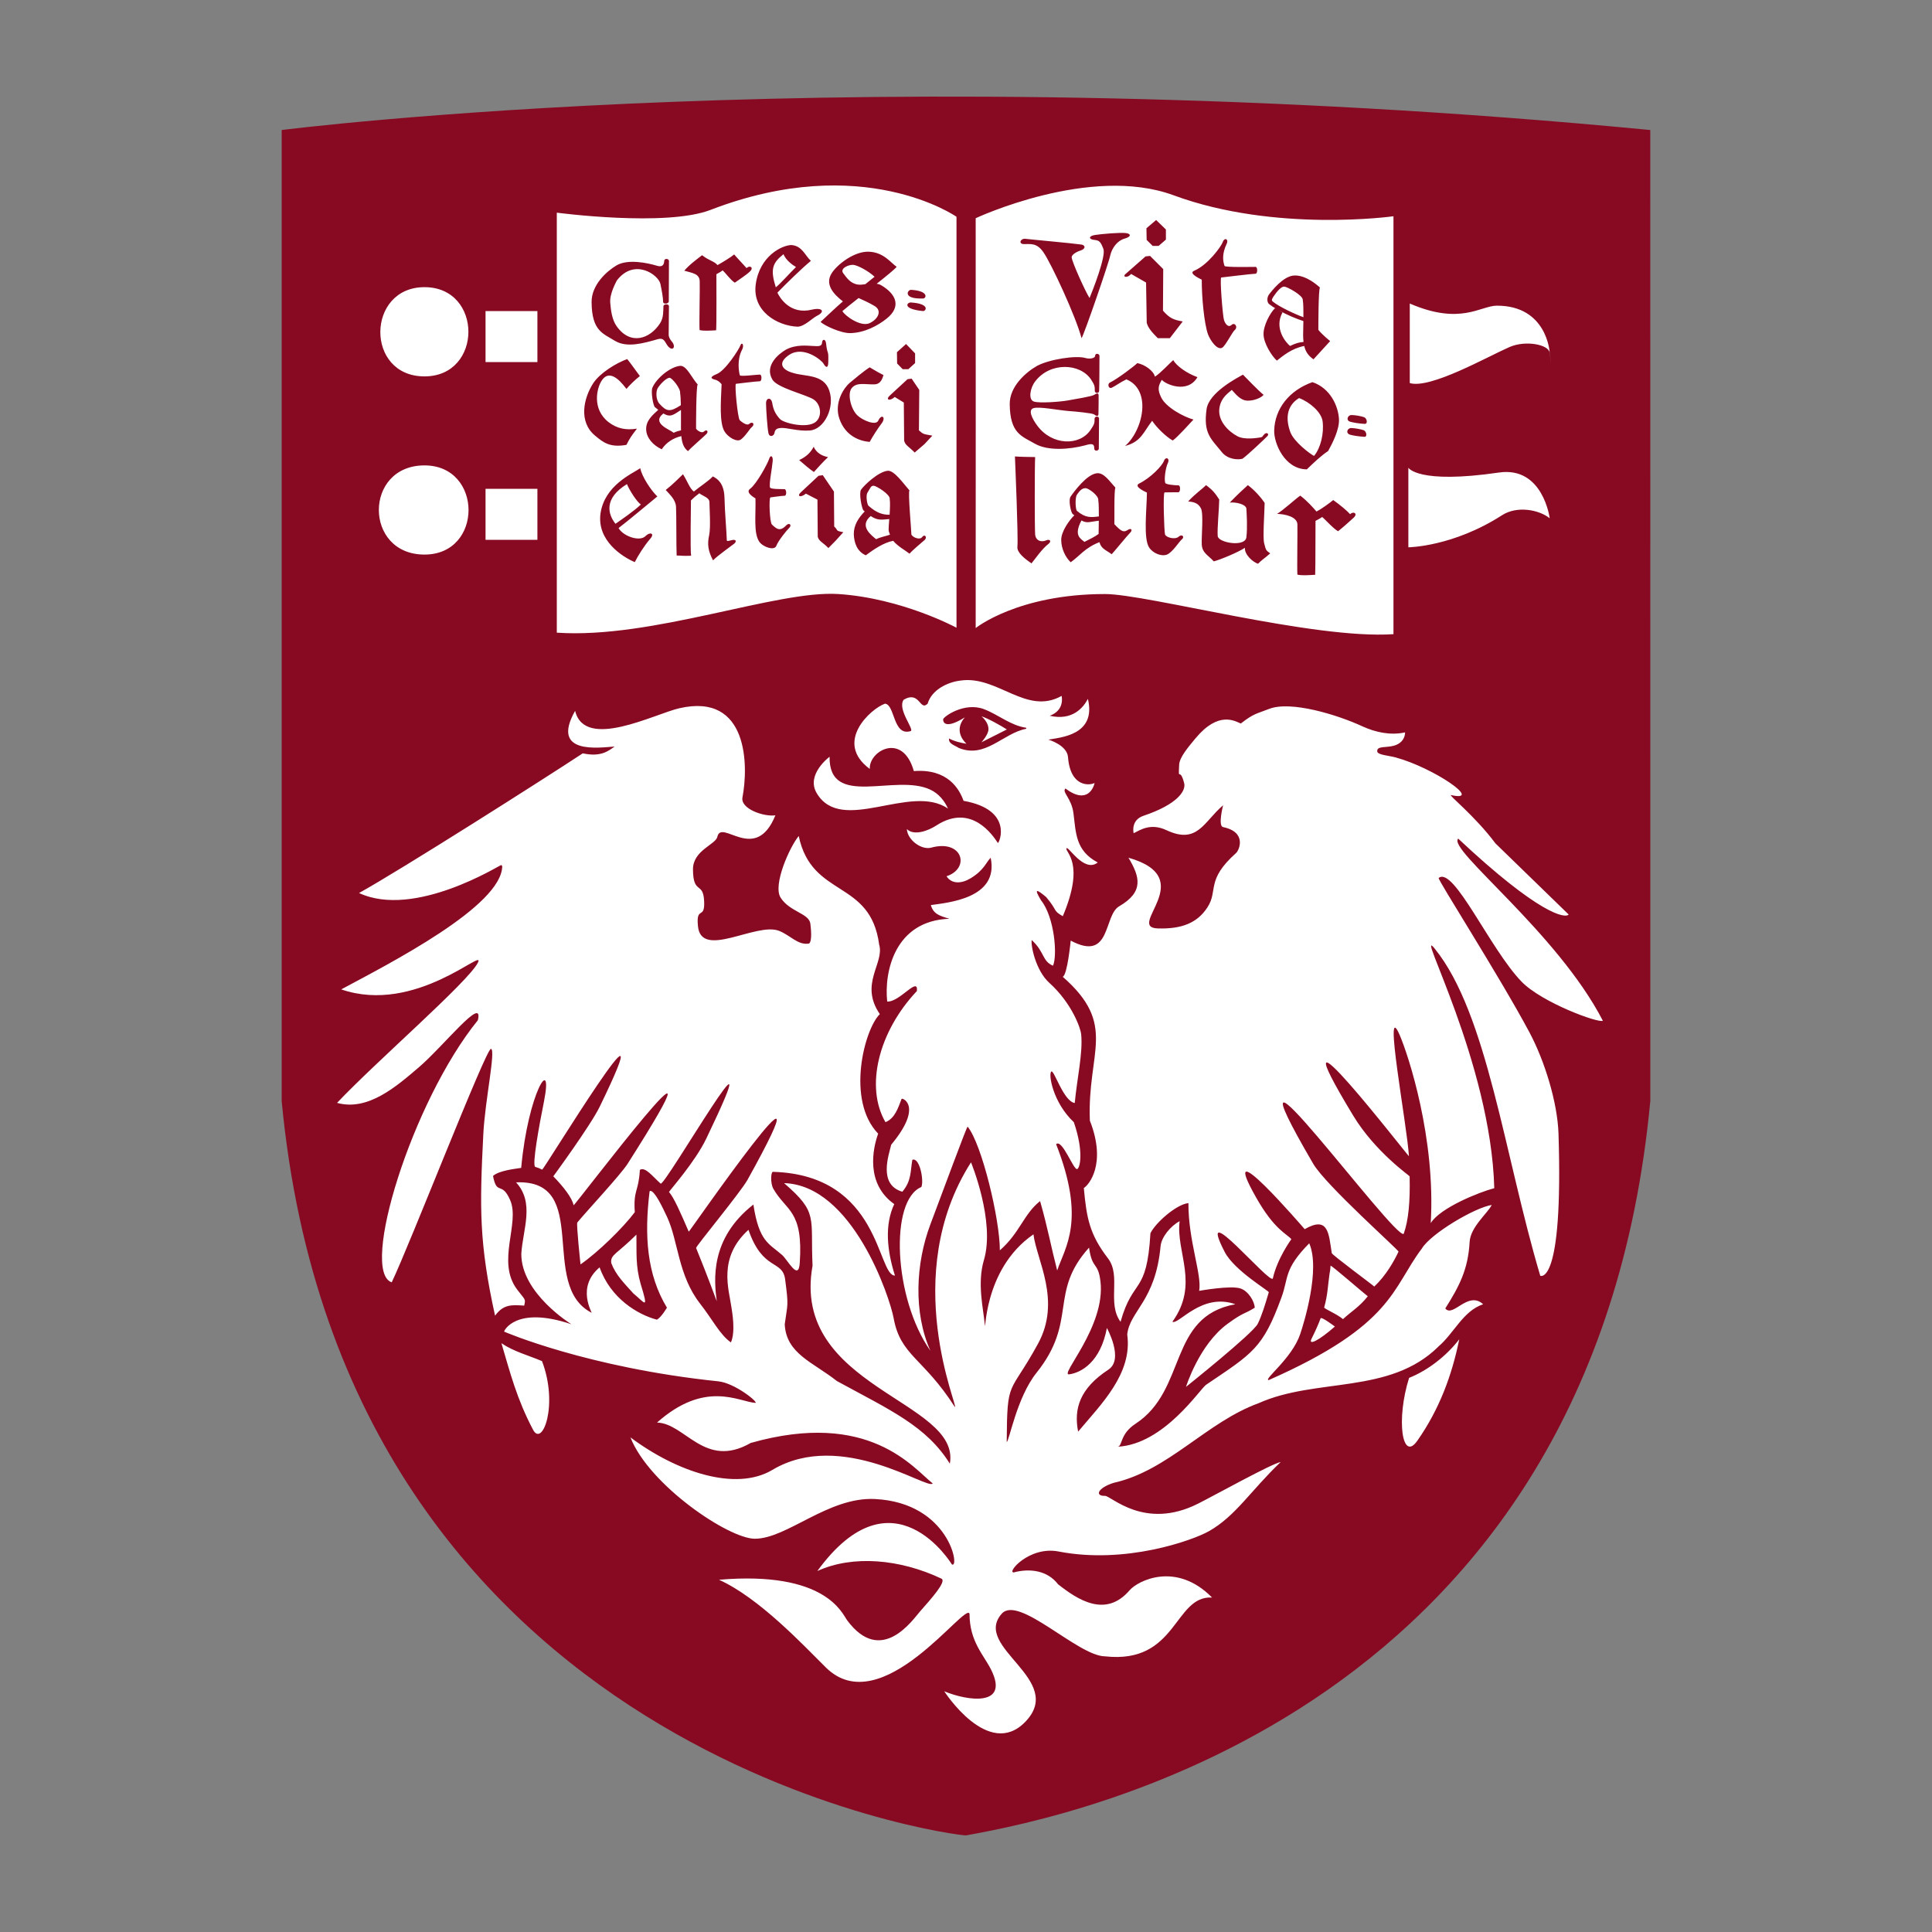 <?xml version="1.0" encoding="UTF-8" standalone="no"?>
<!-- Created with Inkscape (http://www.inkscape.org/) -->

<svg
   xmlns:svg="http://www.w3.org/2000/svg"
   xmlns="http://www.w3.org/2000/svg"
   version="1.1"
   width="500"
   height="500"
   id="svg2"
   xml:space="preserve"><rect width="100%" height="100%" fill="#808080" stroke="none"/><defs
     id="defs6"><clipPath
       id="clipPath20"><path
         d="m 0,0 755.999,0 0,151.998 L 0,151.998 0,0 z"
         id="path22" /></clipPath></defs><path
     d="m 427.103,284.905 -0.011,-251.255 c -201.846,-19.463 -354.194,0 -354.194,0 0,0 -0.003,251.237 0,251.296 16.084,170.319 175.606,190.326 177.118,190.051 28.493,-5.137 162.233,-32.03 177.086,-190.092 z"
     id="path24"
     style="fill:#880a22;fill-opacity:1;fill-rule:nonzero;stroke:none" /><path
     d="m 129.767,347.622 c 3.227,2.185 7.022,3.15 10.504,4.636 4.314,11.277 0.104,22.361 -2.315,17.763 -4.248,-8.065 -5.918,-14.753 -8.189,-22.4 z m 0.201,-123.5 -0.266,-0.261 c -0.314,0 -22.417,13.947 -36.782,7.25 10.699,-5.918 47.76,-29.467 57.897,-36.146 4.784,1.03 6.718,-0.693 8.245,-1.762 -3.872,0.243 -16.712,2.247 -10.223,-9.243 2.496,10.3 20.502,0.823 26.965,-0.666 18.012,-4.145 17.882,15.108 16.345,23.066 -0.574,2.966 5.519,5.071 8.521,4.645 -5.163,12.719 -13.977,0.728 -15.028,5.581 -0.426,1.966 -6.327,3.508 -6.3,8.396 0.035,6.676 2.644,3.026 2.884,8.204 0.266,5.015 -2.138,1.11 -1.593,6.534 0.862,8.612 15.108,-1.143 20.993,1.184 2.946,1.163 4.897,3.798 7.769,3.28 0.838,-0.687 0.459,-3.943 0.329,-5.104 -0.302,-2.736 -5.359,-3.055 -7.712,-6.789 -2.052,-3.257 2.324,-13.056 4.695,-15.934 3.399,16.174 18.557,11.105 20.819,28.111 1.427,4.808 -5.211,10.155 0.172,17.983 -3.997,3.881 -8.802,22.287 -0.432,30.938 -1.421,3.92 -3.286,12.953 4.163,18.231 -2.502,5.335 -1.93,11.857 0.181,18.498 -4.639,0.015 -3.716,-26.018 -31.512,-26.846 -0.622,-0.192 -0.77,2.952 0.03,4.361 3.331,5.85 7.801,5.513 6.842,19.282 -0.326,4.707 -3.088,-0.823 -4.562,-2.126 -3.366,-2.972 -5.969,-3.369 -7.434,-13.056 -11.295,8.855 -10.184,19.575 -9.48,25.023 0.009,0.013 -2.493,-6.795 -5.344,-13.776 -0.151,-0.37 11.472,-14.35 13.32,-17.675 23.451,-42.215 -15.143,13.645 -15.223,13.456 -2.078,-4.814 -3.893,-8.962 -5.116,-10.27 0.299,-0.583 6.738,-7.766 9.651,-13.826 18.139,-37.771 -10.779,12.577 -11.813,11.653 -2.188,-1.969 -3.994,-4.432 -5.376,-3.547 -0.326,5.8 -1.711,5.015 -1.312,10.936 -3.023,4.035 -9.509,10.377 -14.045,13.518 0,0 -1.131,-10.483 -0.826,-10.853 2.277,-2.774 11.197,-12.337 13.021,-15.197 29.721,-46.682 -13.915,11.247 -13.995,10.75 -0.308,-1.847 -2.7,-4.894 -5.246,-7.493 0,0 9.637,-13.133 12.008,-18.015 18.086,-37.185 -14.536,16.479 -14.898,16.286 -0.782,-0.412 -0.862,-0.403 -1.773,-0.711 -0.906,-0.308 1.001,-10.711 2.259,-16.973 2.448,-12.39 -4.118,-2.404 -5.906,17.228 -1.676,0.261 -5.746,0.687 -7.289,2.087 0.998,5.237 2.235,1.208 4.432,6.244 2.629,6.031 -3.662,15.916 1.812,23.158 2.117,2.795 2.238,2.324 1.824,4.157 -3.369,-0.243 -5.415,-0.308 -7.541,2.602 -4.139,-18.806 -4.012,-27.862 -3.041,-46.972 0.432,-8.689 3.283,-21.834 1.981,-22.083 -1.238,-0.237 -20.931,50.484 -25.686,60.422 -8.304,-2.804 5.172,-46.697 22.293,-67.827 1.616,-6.721 -8.976,6.815 -15.303,12.206 -5.797,4.944 -13.139,11.392 -21.138,9.181 10.273,-10.865 33.825,-31.187 36.442,-36.267 2.194,-4.355 -16.067,13.551 -35.361,6.895 12.485,-6.691 41.617,-21.562 41.667,-31.93 z m 34.736,95.398 c 0.077,4.624 -0.252,8.047 1.092,12.748 2.188,7.094 1.092,4.906 -1.886,2.469 -2.368,-2.635 -4.583,-4.802 -5.72,-7.875 -0.281,-2.185 1.474,-2.306 6.513,-7.342 z m 46.635,-114.296 c -2.816,-4.799 3.354,-9.379 3.354,-9.379 -0.187,13.497 17.068,4.234 26.074,8.521 2.167,0.998 3.686,2.901 4.577,4.903 -9.684,-6.691 -27.59,6.913 -34.005,-4.044 z M 109.857,97.409 c -15.398,0 -15.075,-23.092 0,-23.092 15.152,0 15.152,23.092 0,23.092 z m 0,46.114 c -15.75,0 -15.75,-23.078 0,-23.078 15.152,0 15.247,23.078 0,23.078 z m 15.801,-63.022 13.423,0 0,13.204 -13.423,0 0,-13.204 z m 0,46.001 13.423,0 0,13.204 -13.423,0 0,-13.204 z m 121.881,35.953 c 0,0 -14.048,-7.621 -30.541,-8.719 -15.946,-1.06 -48.163,11.679 -72.898,9.998 l 0,-108.697 c 0,0 28.205,3.751 39.793,-0.719 39.396,-15.194 63.646,1.782 63.646,1.782 l 0,106.356 z m 27.217,17.642 c 0.69,4.106 -3.117,5.134 -3.106,5.134 5.912,1.38 8.74,-2.14 9.897,-4.364 2.274,9.45 -7.25,9.983 -10.22,10.549 -0.006,-0.002 4.826,1.386 5.074,4.533 0.631,7.988 5.77,7.31 6.877,6.679 -0.181,0.962 -1.77,5.785 -7.544,1.433 -0.98,0.968 1.575,2.457 2.078,6.424 0.651,5.015 0.491,9.663 6.282,12.722 -3.55,2.821 -7.73,-4.527 -8.094,-3.65 -0.414,0.986 4.932,3.683 -0.95,17.553 -2.685,-1.545 -1.187,-1.249 -4.299,-4.947 -2.38,-1.992 -3.319,-2.445 -1.329,0.841 3.47,4.337 4.29,14.249 3.091,16.926 -2.86,-1.246 -2.123,-3.532 -5.498,-6.641 -0.311,1.326 1.033,7.896 4.521,11.043 6.025,5.439 8.159,12.008 8.269,13.302 0.48,4.941 -1.075,11.451 -1.661,17.823 -2.892,-0.417 -5.347,-8.621 -6.048,-8.159 -0.853,0.554 0.364,8.032 5.812,13.121 2.638,7.712 1.581,11.851 0.876,12.129 -0.93,0.4 -3.867,-7.884 -5.465,-6.442 7.76,19.735 2.33,26.61 0.278,32.691 -1.602,-6.232 -2.416,-10.895 -4.423,-17.956 -4.228,3.319 -5.243,8.239 -10.412,12.745 0,-8.05 -4.654,-27.486 -8.343,-32.013 -0.169,-0.207 -6.667,17.423 -9.625,25.26 -3.843,10.164 -4.438,22.867 0,32.768 -9.577,-13.627 -10.608,-38.985 -2.342,-42.407 0.716,-1.812 -0.497,-7.777 -2.339,-7.04 -0.53,2.919 -0.175,5.415 -2.593,8.266 -6.345,-1.859 -3.455,-9.601 -2.881,-12.168 8.227,-9.865 3.082,-12.147 2.7,-11.887 -0.891,2.259 -1.67,5.03 -4.18,6.054 -5.279,-9.071 -1.895,-23.306 8.13,-33.943 0.42,-3.973 -4.488,2.961 -7.683,2.718 -0.832,-7.656 1.942,-20.937 16.097,-21.42 -2.703,-0.79 -4.148,-1.282 -4.802,-3.538 4.278,-0.637 17.698,-1.661 15.484,-12.251 -1.273,1.276 -1.679,3.177 -5.178,5.305 -2.351,1.433 -4.912,1.557 -6.244,-0.515 6.226,-2.061 4.168,-9.634 -3.958,-7.407 -2.49,0.681 -6.131,-1.918 -6.312,-4.805 1.809,1.809 5.477,0.471 7.597,-0.906 9.145,-5.945 14.729,2.665 15.96,4.512 0.37,0 4.103,-8.6 -8.882,-10.916 -1.084,-3.023 -4.053,-8.37 -12.867,-7.695 -2.904,-10.249 -11.691,-5.196 -11.401,-0.557 -9.338,-6.874 0.163,-15.552 3.932,-16.89 2.614,0.216 2.037,8.497 6.629,7.102 1.11,-0.332 -3.57,-5.702 -1.776,-8.139 4.21,-2.404 4.115,3.082 6.191,1.036 1.03,-3.591 5.16,-5.601 8.565,-5.986 9.545,-1.356 16.964,9.107 26.115,3.973 z m 85.871,-15.975 c -20.727,1.412 -63.723,-10.386 -74.657,-10.386 -22.554,0 -33.463,8.805 -33.463,8.805 0,0 0.033,-102.382 0,-106.068 0,0 29.638,-13.897 51.2,-5.939 26.405,9.746 56.92,5.43 56.92,5.43 l 0,108.159 z m 27.288,-41.83 c 11.425,-1.667 13.145,11.813 13.145,11.813 l -0.021,0 c -2.813,-2.235 -8.464,-3.248 -12.295,-0.779 -12.763,8.216 -24.262,8.31 -24.262,8.31 l 0,-20.591 c 0,0 2.425,4.314 23.433,1.246 z M 401.435,94.105 c -0.086,-0.61 -0.213,-1.545 -0.397,-2.866 -0.29,-2.061 -6.196,-3.251 -10.374,-1.427 -5.841,2.552 -20.475,10.907 -25.816,9.329 l 0,-20.588 c 13.172,5.714 18.317,0.554 22.554,0.554 13.006,0 13.657,12.132 13.657,12.132 0.172,1.32 0.296,2.256 0.376,2.866 z m -14.717,213.395 c -3.849,1.004 -13.998,5.057 -16.446,9.042 1.3,-21.944 -5.788,-43.497 -8.047,-48.704 -4.396,-10.137 1.969,23.599 2.404,31.373 0.009,0.343 -36.418,-46.816 -14.424,-10.495 5.699,9.415 14.604,15.558 14.607,15.718 0.151,6.549 -0.287,11.369 -1.534,14.88 -2.241,1.791 -49.601,-63.025 -23.421,-18.136 3.245,5.566 22.237,22.409 22.08,22.752 -1.202,2.558 -3.337,6.282 -6.279,9.027 -0.5,-0.497 -10.927,-8.186 -10.999,-8.654 -0.79,-5.012 -0.817,-9.743 -7.008,-6.196 0,0 -23.335,-27.163 -12.529,-8.127 4.722,8.322 7.822,9.246 9.08,10.726 0,0 -3.618,4.909 -4.784,10.119 -0.468,2.087 -20.233,-21.911 -12.476,-6.836 2.484,4.829 11.52,10.101 11.422,10.445 -0.924,3.138 -1.862,6.179 -2.851,8.156 -1.243,2.505 -18.595,16.336 -18.572,16.325 0,-0.006 3.393,-10.957 10.771,-16.325 4.21,-3.082 4.222,-2.404 7.014,-4.157 -0.059,-1.619 -1.616,-4.263 -3.639,-4.962 -2.531,-0.894 -10.744,0.598 -10.744,0.598 0.767,-4.106 -2.827,-12.964 -2.78,-22.708 -3.094,0.305 -8.521,5.086 -9.832,7.801 -0.947,16.144 -4.459,11.306 -7.736,22.921 -3.567,-4.87 0.246,-11.866 -3.251,-16.422 -4.811,-6.268 -5.539,-10.495 -6.25,-18.21 1.125,-0.625 6.034,-6.048 1.563,-17.429 -0.728,-17.882 7.262,-24.718 -7.025,-37.235 1.202,-0.382 2.064,-9.347 2.064,-9.358 10.528,5.616 8.441,-6.498 12.541,-8.879 6.513,-3.778 5.332,-7.695 2.407,-12.574 18.622,5.293 -0.841,18.024 7.588,18.299 6.114,0.187 10.211,-1.362 12.864,-5.474 2.827,-4.343 -0.488,-7.008 7.41,-14.051 0.79,-0.705 2.884,-5.406 -3.381,-6.7 -1.371,-0.284 0.011,-5.643 0.011,-5.643 -5.015,4.245 -6.593,10.223 -14.655,6.442 -4.127,-1.939 -6.803,-0.033 -8.494,0.785 0,0 -0.859,-3.372 2.558,-4.515 8.822,-2.964 11.001,-6.484 10.522,-8.411 -1.193,-4.583 -1.551,0 -1.297,-4.829 0.11,-1.918 2.342,-4.527 4.192,-6.759 5.983,-7.221 10.22,-4.512 11.748,-3.872 3.479,-2.691 4.092,-2.502 7.327,-3.781 5.539,-2.176 17.55,1.442 24.259,4.556 3.254,1.474 7.141,2.354 10.936,1.519 -0.035,1.957 -1.409,3.011 -2.771,3.408 -2.096,0.648 -4.592,0 -4.429,1.531 0.095,0.897 2.964,1.054 4.758,1.54 9.945,2.715 22.82,11.623 14.365,9.749 -0.995,-0.225 6.099,5.302 11.451,12.482 l 18.962,18.424 c -0.873,1.045 -7.52,0.098 -28.578,-19.637 -2.996,2.673 25.612,24.235 37.422,47.12 -1.018,0.714 -15.738,-4.648 -21.044,-10.122 -8.177,-8.455 -17.574,-29.961 -21.435,-26.817 -0.465,0.181 15.546,25.109 23.457,39.894 3.994,7.484 7.28,18.205 7.549,26.278 1.27,39.826 -4.728,36.764 -4.722,36.77 -9.332,-31.388 -13.696,-67.839 -27.308,-84.655 -5.439,-6.715 14.548,29.419 15.407,61.994 z m -41.253,35.808 c -4.21,3.695 -6.957,5.006 -6.043,3.171 1.024,-2.046 1.782,-3.778 2.354,-5.305 0.195,-0.512 3.689,2.135 3.689,2.135 z m -2.765,-4.944 c 0.933,-3.348 0.936,-5.655 1.368,-8.606 0.192,-1.267 0.222,-1.116 0.281,-2.182 0.018,-0.349 9.122,7.579 9.634,7.899 -2.286,2.863 -4.24,3.887 -6.418,5.918 -1.542,-1.329 -4.95,-2.706 -4.864,-3.029 z m 29.561,10.131 c -12.642,12.488 -31.601,7.964 -46.543,14.652 -13.539,4.935 -23.344,17.456 -37.543,20.62 -4.174,1.347 -4.864,3.434 -2.203,3.36 1.56,-0.041 10.214,8.991 24.061,2.028 4.621,-2.327 18.983,-10.326 21.411,-10.788 -7.771,7.401 -11.674,14.021 -18.622,17.929 -4.254,2.383 -21.574,8.586 -38.849,5.231 -7.653,-1.489 -13.545,5.572 -11.597,5.409 4.097,-1.095 8.692,-0.539 11.454,3.079 5.015,3.929 12.277,8.825 18.527,1.528 2.078,-2.419 11.996,-7.567 21.316,1.889 -9.915,-0.518 -8.932,17.316 -27.717,15.223 -6.954,-0.05 -22.32,-15.955 -26.695,-11.04 -7.766,8.728 16.686,17.006 6.096,27.98 -9.56,9.909 -20.985,-7.896 -20.985,-7.896 5.966,2.505 16.976,4.115 12.129,-5.581 -1.924,-3.852 -5.584,-7.316 -5.584,-14.439 -0.838,-3.547 -22.722,28.179 -37.2,13.847 -5.687,-5.631 -17.207,-17.983 -27.643,-22.687 27.637,-2.351 31.847,8.713 33.167,10.486 8.837,11.925 17.006,-0.184 18.885,-2.309 2.881,-3.277 6.954,-7.786 5.51,-8.47 -10.717,-5.083 -22.965,-6.161 -32.11,-1.963 19.581,-26.92 34.819,-1.711 34.816,-1.717 2.146,1.335 -0.548,-15.963 -19.916,-16.92 -12.097,-0.595 -22.743,10.291 -31.086,10.279 -6.783,-0.009 -27.347,-13.9 -32.184,-26.234 11.967,8.953 27.228,14.089 36.741,8.417 17.885,-10.661 40.409,5.415 41.481,3.496 -4.997,-3.914 -16.378,-19.164 -47.085,-10.472 -11.913,6.842 -16.937,-5.074 -24.253,-5.276 12.446,-11.043 21.073,-5.427 25.422,-5.089 1.033,0 -5.193,-5.119 -9.554,-5.578 -33.937,-3.532 -55.431,-12.861 -55.431,-12.861 -0.178,0 2.827,-6.842 17.411,-1.91 0,0 -13.08,-8.008 -12.97,-18.299 0.426,-6.345 3.493,-13.139 -1.359,-18.427 19.697,-0.805 5.705,26.66 19.534,33.739 0.296,0.113 -4.071,-6.564 2.084,-11.739 2.857,8.065 9.888,12.236 14.832,13.542 1.161,-0.637 2.596,-3.112 2.596,-3.106 -5.205,-8.603 -5.889,-18.631 -4.488,-30.118 l 0.207,-0.113 c 1.119,0.053 3.014,3.946 4.343,6.809 2.872,6.179 2.804,15.066 8.526,22.391 3.171,4.035 5.134,8.065 7.976,10.022 1.229,-2.863 0.32,-7.777 0.13,-9.086 -0.645,-4.663 -3.57,-12.834 4.405,-20.052 3.727,10.768 8.802,7.644 9.489,12.81 0.95,7.23 0.637,6.078 -0.101,11.632 0.376,7.653 7.333,9.808 13.506,14.699 13.921,7.576 23.161,11.676 29.221,21.378 2.958,-16.372 -41.229,-19.646 -35.53,-51.233 -0.592,-12.615 1.569,-13.675 -7.372,-21.375 17.731,0.515 27.391,29.618 28.353,34.929 1.773,9.761 7.7,10.27 15.839,22.998 1.169,0.426 -14.551,-33.91 4.189,-63.306 0,0 6.318,15.271 3.34,25.286 -1.797,6.031 -0.13,12.704 0.204,16.484 0.343,3.855 -0.77,-13.932 12.618,-23.137 0.832,6.732 7.283,17.159 1.169,28.33 -7.437,13.592 -7.979,8.707 -8.091,25.425 0.675,-0.287 2.599,-11.523 7.7,-17.906 10.782,-13.474 3.082,-20.727 13.607,-32.406 0.835,5.841 2.324,3.529 2.952,8.728 1.412,11.679 -10.779,24.451 -8.085,24.064 3.106,-0.438 8.085,-3.141 9.755,-11.996 0,0 4.491,8.085 0.385,10.779 -7.44,4.885 -8.985,10.137 -7.831,16.043 5.969,-7.123 14.119,-15.016 12.707,-25.159 0.675,-6.125 7.313,-8.603 8.63,-22.829 0.222,-2.36 2.579,-5.222 4.932,-6.475 -1.027,7.988 5.181,16.254 -1.877,26.032 1.608,0.859 7.579,-7.632 16.304,-4.536 -17.515,3.156 -12.405,22.13 -25.822,30.914 -4.044,2.647 -3.354,5.619 -4.565,5.954 11.981,-0.678 21.215,-14.948 22.817,-16.034 12.044,-8.145 14.679,-9.388 19.492,-22.592 1.886,-5.021 0.515,-7.239 7.191,-14.009 2.925,6.679 -1.326,20.517 -2.339,23.501 -2.155,6.371 -9.728,11.887 -8.124,11.887 32.282,-14.246 31.876,-23.815 39.598,-34.017 2.318,-3.896 13.802,-10.661 18.098,-11.292 -1.051,2.126 -5.516,5.705 -5.723,9.569 -0.391,7.135 -2.694,11.49 -6.3,17.21 2.007,2.49 5.859,-4.695 9.799,-1.089 -5.214,1.729 -7.535,7.535 -11.585,10.948 z m 5.394,-1.892 c -1.915,9.406 -5.163,18.122 -10.824,26.219 -3.961,5.746 -5.572,-5.421 -2.158,-16.23 4.846,-1.93 9.69,-5.687 12.982,-9.989 z M 353.071,107.984 c -0.752,-0.281 -2.318,-0.571 -3.313,-0.571 -0.992,0 -1.522,1.409 -0.29,1.738 0.788,0.219 2.25,0.477 3.656,0.542 0.956,0.089 0.648,-1.412 -0.053,-1.708 z m -3.671,4.515 c 0.773,0.231 2.188,0.441 3.636,0.545 0.909,0.116 0.613,-1.409 -0.089,-1.696 -0.708,-0.255 -2.274,-0.557 -3.242,-0.574 -1.045,0 -1.537,1.353 -0.305,1.726 z m 0,20.567 c -0.714,-0.838 -2.638,-2.434 -4.361,-3.653 -0.992,0.817 -3.026,2.294 -4.328,2.972 -0.965,-1.092 -2.244,-2.599 -4.204,-4.121 -1.178,0.805 -4.577,3.908 -6.01,4.725 2.066,0.053 5.151,0.737 5.267,2.659 0.068,1.56 -0.116,11.289 0,13.068 1.264,0.269 2.759,0.142 4.604,0.038 0.086,-1.377 0.056,-12.594 0.086,-13.956 0.619,-0.343 1.347,-0.69 1.705,-1.007 0.714,0.53 2.881,3.02 4.136,3.689 0.856,-0.654 3.106,-2.626 4.094,-3.556 1.045,-1.036 -0.083,-1.696 -0.989,-0.859 z m -5.675,-16.345 c 1.178,-2.135 2.919,-5.59 2.804,-8.216 -0.154,-3.233 -2.138,-8.029 -6.88,-9.607 -6.01,2.138 -9.725,6.88 -9.888,12.491 -0.113,3.28 2.679,10.042 8.447,10.081 1.773,-1.708 3.65,-3.517 5.519,-4.749 z m -3.647,1.273 c -1.113,-0.542 -5.175,-3.674 -6.105,-6.072 -1.217,-3.233 -1.217,-6.806 2.223,-8.902 2.685,0.989 5.818,3.63 6.099,6.057 0.382,3.147 -0.524,6.877 -2.217,8.917 z m -0.151,-24.999 4.319,-4.722 c 0,0 -1.921,-1.507 -3.058,-2.904 0,-0.989 0,-10.448 0.417,-10.957 -3.251,-2.898 -5.622,-3.263 -7.022,-3.079 -2.632,0.397 -5.323,3.769 -6.179,4.9 -0.625,0.894 -0.462,2.016 0,2.434 0.524,0.429 1.202,0.862 1.918,1.291 -0.118,-0.074 -0.231,-0.145 -0.355,-0.198 -1.235,1.161 -3.026,4.497 -2.966,6.759 0.024,2.274 2.072,5.575 3.446,6.809 1.525,-1.178 3.778,-3.15 7.088,-3.792 0.364,1.593 1.125,2.558 2.392,3.461 z m -2.602,-10.898 c -2.129,-0.761 -6.324,-2.733 -7.846,-3.991 -0.406,-0.32 -0.444,-0.503 0.05,-1.294 0.968,-1.439 2.069,-2.7 2.842,-2.641 0.66,0 4.929,2.283 4.79,3.485 0.151,0.85 0.175,2.644 0.163,4.441 z m 0.03,6.404 c -1.107,0.059 -2.075,0.355 -3.493,1.033 -1.161,-0.947 -4.18,-4.595 -1.954,-8.672 -0.308,-0.184 -0.628,-0.346 -0.924,-0.533 2.049,1.149 4.444,2.155 6.33,2.759 -0.018,1.622 -0.065,3.085 -0.065,3.618 -0.006,0.69 0.047,1.249 0.107,1.794 z M 324.934,69.07 c -1.021,0 -7.851,0.145 -8.026,-0.243 -0.497,-1.463 -0.625,-3.242 0.548,-5.717 0.586,-1.235 -0.548,-1.75 -0.989,-0.509 -0.429,1.211 -3.849,5.939 -7.401,7.461 -1.827,0.719 2.226,2.401 1.948,2.324 -0.021,4.55 0.634,11.377 1.605,14.11 0.601,1.628 2.448,4.275 3.721,3.467 0.826,-0.518 2.608,-4.059 3.174,-4.509 0.986,-0.802 0.024,-2.167 -0.802,-1.347 -0.915,0.799 -1.69,-0.447 -1.942,-1.279 -0.302,-0.808 -1.137,-10.818 -0.714,-11.01 0,0 8.076,-0.98 8.879,-0.98 0.551,0 0.58,-1.767 0,-1.767 z m -22.184,18.456 3.337,-4.337 c -2.422,-0.417 -3.422,-0.864 -5.11,-2.789 l 0.065,-10.762 -3.408,-3.408 -1.166,0.127 -5.347,4.695 c -0.551,0.817 0.885,0.817 1.599,-0.157 l 3.881,2.223 0.172,10.415 c 0.296,1.243 1.326,2.451 2.866,3.991 l 3.112,0 z m -2.89,-23.892 1.874,-1.628 0,-2.614 -2.528,-2.454 -2.511,2.138 0.059,3.014 1.554,1.545 1.551,0 z m -8.565,-3.322 c -1.433,-0.172 -6.176,0.228 -7.884,0.497 -1.714,0.261 -1.714,1.092 -0.287,1.267 1.418,0.145 1.69,0.444 2.44,2.357 0.687,1.921 -2.736,10.643 -3.588,12.695 -0.998,-1.495 -4.627,-9.474 -4.627,-10.554 0,-0.776 1.602,-1.554 2.289,-1.738 1.341,-0.414 1.312,-1.335 0.299,-1.534 -2.836,-0.403 -12.831,-1.282 -14.596,-1.501 -1.276,-0.11 -1.856,1.368 -0.311,1.368 1.605,0.044 3.268,-0.432 5.015,2.129 2.019,2.901 8.352,16.514 9.862,22.237 0.746,-1.202 7.067,-19.525 7.431,-21.464 0.453,-1.898 1.785,-3.748 3.644,-4.299 1.913,-0.515 1.738,-1.332 0.314,-1.46 z m -29.979,44.29 c 0.083,7.621 3.112,8.266 6.578,10.261 3.283,1.856 8.796,1.483 12.929,0.391 1.566,-0.456 2.413,-0.551 2.363,0.802 0,0.844 1.187,0.663 1.187,0.033 0,-0.622 0.056,-7.014 0.056,-7.718 0,-0.799 -1.155,-0.681 -1.155,0 0,1.066 0,1.383 -1.048,2.904 -2.848,4.207 -9.962,4.038 -13.773,-1.107 -1.306,-1.753 -2.493,-4.094 -0.98,-4.539 1.498,-0.459 6.078,0.491 9.104,0.746 1.818,0.118 6.001,0.545 6.528,0.847 0.465,0.349 1.172,0.788 1.172,-0.124 0.042,-0.894 0.042,-3.831 0.042,-4.74 0,-0.879 -0.684,-0.456 -1.196,-0.145 -0.518,0.361 -4.98,1.107 -6.768,1.421 -1.8,0.335 -7.333,0.779 -8.793,0.284 -1.489,-0.494 -0.995,-3.485 0.332,-5.196 3.858,-5.104 11.65,-4.749 14.468,-0.503 0.968,1.477 0.968,1.827 0.968,2.937 0,0.666 1.119,0.746 1.119,0 0.065,-0.722 0.092,-8.435 0.092,-9.053 0,-0.601 -1.128,-0.82 -1.128,0 0,0.563 -1.24,0.891 -2.463,0.563 -2.419,-0.761 -9.471,0.329 -12.615,2.052 -2.789,1.593 -7.079,5.27 -7.02,9.885 z m 1.347,13.524 c 0.086,2.164 0.879,20.804 0.642,23.391 -0.145,1.48 1.836,3.046 3.647,4.281 0.879,-1.066 2.795,-3.852 4.379,-5.024 0.933,-0.764 0.287,-1.267 -0.435,-0.983 -1.424,0.663 -2.863,0.145 -3.002,-1.504 -0.133,-1.652 -0.133,-17.689 0,-20.005 -1.101,0 -4.201,-0.059 -5.231,-0.157 z m 15.374,15.235 c -1.238,1.166 -3.446,4.195 -3.396,6.43 0.033,2.286 1.134,4.485 2.457,5.72 2.262,-1.581 3.677,-3.751 7.437,-5.202 0.465,1.756 1.702,2.025 3.168,3.129 0.879,-0.956 4.077,-4.885 4.778,-5.569 0.711,-0.672 0.305,-1.365 -0.702,-0.672 -1.01,0.672 -1.699,0.258 -3.384,-1.551 0.062,-0.98 -0.113,-8.994 0.278,-9.441 -1.537,-1.652 -2.946,-3.902 -4.761,-3.733 -2.632,0.219 -5.986,4.814 -6.815,6.007 -0.663,0.859 0.03,4.151 0.524,4.562 0.178,0.163 0.263,0.178 0.414,0.32 z m 1.841,1.338 c 1.471,0.82 2.212,0.314 4.494,0.065 -0.011,1.439 -0.047,2.733 -0.053,3.422 -1.007,0.719 -2.244,1.35 -3.668,2.052 -1.128,-0.933 -2.783,-1.723 -0.773,-5.539 z m -1.202,-6.611 c 0.959,-1.465 1.563,-1.75 2.33,-1.75 0.693,0.041 3.366,1.88 3.227,3.117 0.13,0.805 0.16,2.481 0.151,4.192 -2.001,0.243 -3.411,0.471 -5.655,-1.421 -0.414,-0.335 -0.53,-3.375 -0.053,-4.139 z m 16.138,-2.958 c -1.705,0.85 2.277,2.428 2.01,2.357 -0.053,4.512 -0.965,11.89 0.586,14.231 0.953,1.433 3.138,2.371 4.598,1.809 1.4,-0.56 3.191,-3.36 3.721,-3.819 1.042,-0.779 0.154,-1.608 -0.716,-0.802 -0.856,0.802 -3.189,0.231 -3.502,-0.58 -0.243,-0.847 -0.542,-10.694 -0.133,-10.892 0,0 2.813,-0.059 3.559,-0.035 0.592,0 0.631,-1.788 0.053,-1.788 -1.024,-0.018 -3.289,-0.219 -3.422,-0.625 -0.338,-0.927 0.08,-3.929 0.663,-5.145 0.598,-1.232 -0.545,-1.77 -1.001,-0.568 -0.462,1.279 -3.414,4.382 -6.416,5.859 z m 0.82,-20.493 c 0.169,4.266 -2.049,8.748 -4.468,10.774 4.177,-1.084 4.722,-3.573 7.008,-6.507 1.261,1.868 3.609,4.121 5.323,5.098 1.205,-0.799 4.621,-4.633 5.37,-5.424 -2.463,-0.66 -7.221,-3.177 -8.405,-5.832 -0.936,-1.969 -0.714,-2.901 0.219,-4.453 0.829,1.092 6.614,3.751 9.216,-0.687 -2.845,-1.036 -5.406,-2.901 -6.27,-4.408 -0.764,0.634 -3.307,3.405 -4.737,4.281 -0.332,-1.525 -2.67,-3.165 -4.565,-3.505 -0.616,0.66 -5.077,4.062 -7.114,5.054 -0.628,0.302 -0.391,1.667 0.488,1.32 0.832,-0.361 2.209,-1.409 3.804,-2.167 1.847,0.716 3.941,2.596 4.13,6.457 z m 19.993,0.69 c 0.512,-2.585 2.327,-3.644 3.162,-4.423 1.178,1.309 2.363,2.786 4.136,2.786 1.732,0.015 3.532,-0.788 4.092,-1.504 -1.43,-1.152 -4.687,-4.58 -5.341,-5.225 -1.649,0.915 -8.811,4.633 -9.418,8.929 -0.873,6.333 1.134,7.597 3.914,11.075 1.563,1.975 4.183,2.066 5.37,1.762 1.285,-0.891 5.974,-5.341 6.495,-5.9 0.471,-0.548 -0.21,-1.048 -0.793,-0.488 -0.583,0.53 -0.355,0.761 -1.131,0.876 -0.796,0.127 -3.988,0.663 -5.844,-0.305 -2.315,-1.217 -5.338,-4.08 -4.642,-7.582 z m -3.502,20.221 c -1.057,1.075 -2.904,2.312 -4.636,4.234 1.433,0.101 2.623,0.409 3.313,1.782 0.708,1.365 0.11,7.111 0.21,9.326 0.113,2.149 1.415,2.605 3.12,4.388 1.702,-0.432 6.448,-2.416 8.05,-3.514 -0.145,1.764 2.087,3.748 3.405,4.133 0.882,-0.962 1.844,-1.489 3.144,-2.697 -1.267,-0.847 -1.101,-0.962 -1.578,-2.644 -0.37,-1.622 0.092,-7.766 0.136,-10.398 -1.007,-1.522 -2.656,-3.345 -4.343,-4.61 -1.193,1.087 -2.801,2.54 -4.684,4.524 1.403,-0.189 4.166,0.373 4.299,1.554 0.08,1.522 0.311,4.849 0,7.434 -0.317,2.605 -7.327,1.409 -7.419,-0.343 -0.157,-1.806 0.358,-6.993 0.394,-9.447 -0.992,-1.522 -1.578,-2.357 -3.411,-3.721 z m -46.537,63.057 0,-0.258 c -4.053,-0.583 -7.23,-3.417 -10.939,-4.82 -5.128,-1.939 -10.566,2.019 -10.566,2.647 0,1.383 1.457,2.09 5.604,-0.521 -3.248,3.766 0.444,6.824 0.444,6.824 -1.35,-0.201 -3.28,-0.651 -4.512,-1.362 -0.252,1.362 1.622,1.856 2.514,2.451 6.88,2.824 11.407,-3.795 17.456,-4.962 z m -11.594,3.496 c 0,0 1.827,-1.978 1.821,-3.393 -0.006,-1.921 -1.815,-3.322 -1.815,-3.322 1.557,0.447 5.246,2.525 6.569,3.396 l -6.575,3.319 z m -37.715,-52.186 1.975,-2.185 c -2.223,-0.412 -1.187,-0.391 -2.363,-1.471 l -0.068,-9.042 -2.89,-4.24 -1.095,0.154 -4.527,4.228 c -1.199,1.048 -0.142,1.551 1.252,0.394 l 2.993,1.548 0.074,9.577 c 0.252,1.184 1.303,1.457 2.759,2.958 l 1.889,-1.921 z m 0.983,-31.471 c 1.531,4.34 5.128,5.708 7.81,5.921 0.796,-1.483 2.28,-3.742 3.094,-4.793 1.208,-1.602 -0.024,-2.564 -0.867,-0.719 -0.648,1.421 -4.13,-0.13 -5.394,-1.344 -1.693,-1.578 -2.747,-5.717 -1.397,-7.173 1.365,-1.468 3.322,-0.796 5.844,-0.867 1.664,-0.083 2.019,-1.616 2.3,-2.398 -0.802,-0.379 -2.001,-1.06 -3.579,-2.01 -1.625,1.033 -4.133,3.165 -5.217,4.062 -1.353,1.143 -4.121,5.092 -2.593,9.323 z m 6.534,23.904 c -1.64,1.688 -2.857,3.553 -2.836,5.9 0.083,2.232 0.826,4.456 3.1,5.462 2.01,-1.483 4.601,-3.283 7.096,-3.751 1.223,1.468 3.103,2.448 4.228,3.337 0.782,-0.944 3.271,-2.966 3.961,-3.594 0.654,-0.669 0,-1.605 -0.69,-0.725 -0.53,0.808 -2.286,0.222 -2.786,-0.604 0,-0.95 -0.912,-10.996 -0.509,-11.46 -1.448,-1.616 -3.946,-5.261 -5.628,-5.08 -2.445,0.252 -6.105,3.748 -6.892,4.891 -0.598,0.859 0.178,4.994 0.648,5.388 0.127,0.092 0.189,0.124 0.308,0.237 z m 6.433,0.864 c -1.847,0.038 -3.434,-0.53 -5.45,-2.303 -0.382,-0.323 -0.743,-2.614 -0.305,-3.363 0.885,-1.409 0.885,-1.847 1.658,-1.833 0.601,0 4.319,2.247 4.124,3.446 0.142,0.856 0.071,2.472 -0.027,4.053 z m -4.888,0.335 c 1.693,1.14 2.665,0.992 4.799,0.782 -0.089,1.158 -0.169,2.22 -0.169,2.694 0,0.512 0.21,0.918 0.355,1.35 -1.104,0.394 -2.511,0.631 -3.594,1.172 -0.983,-0.864 -4.595,-3.334 -1.391,-5.998 z m 13.929,-18.628 2.022,-2.176 c -2.268,-0.432 -2.268,-0.278 -3.476,-1.365 l 0.089,-10.469 -1.978,-2.919 -1.057,0.139 -4.553,4.201 c -1.226,1.098 -0.127,1.619 1.238,0.406 l 2.351,1.436 0.086,9.859 c 0.24,1.181 1.276,1.587 2.727,3.082 l 2.552,-2.194 z m -3.556,-36.64 c -0.939,-0.056 -2.357,1.658 3.115,2.22 0.85,0.098 1.99,-1.91 -3.115,-2.22 z m 0.065,-3.271 c -0.906,-0.05 -2.321,2.442 3.138,2.238 0.853,-0.033 1.486,-1.975 -3.138,-2.238 z m 1.048,16.449 -2.342,-2.428 -2.357,2.12 0.044,2.919 1.442,1.477 1.463,0 1.75,-1.581 0,-2.508 z m -4.767,-22.406 c -1.593,-1.089 -3.325,-3.739 -7.165,-3.911 -3.861,-0.154 -8.216,3.334 -9.631,5.527 -1.88,2.901 0.423,5.447 2.878,7.33 -1.569,1.344 -3.751,3.417 -5.77,5.305 0.808,0.879 5.228,2.966 7.709,2.907 3.748,-0.083 7.215,-2.016 9.352,-3.733 3.902,-3.085 2.546,-6.362 -1.421,-8.68 -0.379,-0.228 -0.746,-0.293 -1.122,-0.367 2.463,-1.951 4.613,-3.692 5.169,-4.379 z m -9.856,8.076 c 1.303,0.589 2.629,1.178 4.077,2.031 2.093,1.184 1.015,3.437 -1.238,4.476 -2.291,1.054 -6.395,-1.91 -7.031,-3.123 0.838,-0.728 2.419,-1.981 4.192,-3.384 z m 4.136,-5.507 c -0.346,0.278 -1.329,1.075 -2.392,1.924 -0.628,0.11 -1.261,0.181 -1.915,0.101 -1.963,-0.281 -2.91,-1.762 -3.816,-2.952 -0.933,-1.24 1.48,-2.271 2.667,-2.146 1.205,0.166 3.867,1.593 5.456,3.073 z m -16.15,8.5 c -5.741,1.448 -8.426,-3.153 -9,-4.385 2.321,-2.371 6.265,-6.253 8.669,-8.224 -1.587,-1.465 -2.244,-3.89 -5.066,-4.097 -2.46,0.068 -8.198,2.854 -9.204,10.143 -0.965,6.996 5.601,10.776 10.806,10.987 1.735,0 3.899,-2.244 4.974,-2.774 2.306,-1.131 1.451,-2.25 -1.178,-1.649 z m -9.418,-5.764 c -1.448,-4.663 -0.903,-6.268 1.992,-8.571 0.651,1.605 2.312,2.762 3.239,3.319 -1.634,1.59 -4.174,4.47 -5.231,5.252 z m -6.635,-4.151 c 0.98,-0.962 -0.065,-1.661 -0.938,-0.823 -0.648,-0.776 -2.306,-2.487 -3.194,-3.532 -0.941,0.785 -3.103,2.081 -4.308,2.756 -0.944,-1.081 -2.108,-1.081 -3.997,-2.561 -1.045,0.802 -3.36,2.499 -4.607,4.009 2.197,0.639 3.855,0.767 3.991,2.653 0.083,1.537 -0.16,10.984 -0.03,12.716 1.175,0.258 2.614,0.142 4.281,0.056 0.133,-1.353 0.068,-13.204 0.068,-14.519 0.634,-0.352 1.282,-0.696 1.596,-0.989 0.693,0.53 2.064,2.528 3.171,3.186 0.85,-0.631 3.029,-2.01 3.967,-2.952 z m -18.125,24.478 c -2.493,0.225 -6.096,3.141 -7.17,5.652 -0.432,1.004 0.184,4.621 0.642,5.021 0.326,0.284 0.583,0.483 0.867,0.705 -1.637,1.522 -3.174,2.818 -3.126,5.08 0.068,2.179 1.8,4.115 4.035,5.134 1.199,-1.824 3.07,-2.943 5.069,-3.414 0.166,1.741 0.571,3.014 1.711,3.89 0.82,-0.909 4.1,-3.742 4.734,-4.385 0.696,-0.651 0.175,-1.439 -0.634,-0.651 -0.48,0.444 -1.655,-0.216 -1.998,-0.787 0,-0.95 0,-10.975 0.42,-11.428 -1.483,-1.608 -2.892,-4.997 -4.55,-4.817 z m 0.195,10.175 c -2.78,1.8 -3.665,1.741 -5.581,-0.417 -0.95,-1.104 -0.864,-3.183 -0.426,-3.967 0.864,-1.356 2.377,-2.724 3.1,-2.709 0.625,0.042 2.866,2.765 2.712,3.952 0.116,0.657 0.163,1.868 0.195,3.141 z m 0.03,5.012 c -0.018,0.542 0,1.004 0.009,1.492 -0.539,0.136 -1.143,0.263 -1.892,0.642 -1.021,-0.864 -5.85,-2.445 -2.685,-4.997 1.942,1.143 2.691,0.252 4.568,-0.909 0.013,1.634 0,3.183 0,3.772 z m -2.17,-21.224 c -0.338,-0.432 -0.983,-1.128 -1.013,-2.004 0,-0.577 0.071,-6.623 0.071,-7.375 0,-0.714 -1.427,-0.637 -1.427,0 -0.065,1.075 0.095,2.904 -0.865,4.388 -2.653,4.1 -7.7,5.791 -11.25,0.761 -1.208,-1.67 -1.495,-4.198 -1.646,-6.001 -0.24,-2.41 1.587,-5.524 1.69,-5.809 4.518,-5.918 10.782,-1.522 11.292,0.882 0.335,1.605 0.696,3.57 0.696,4.604 -0.042,0.687 1.439,0.616 1.468,-0.095 0,-0.737 0.042,-9.832 0.042,-10.469 0.027,-0.589 -1.193,-0.782 -1.22,0 -0.065,1.439 -0.915,1.563 -2.016,1.208 -2.286,-0.681 -7.351,-1.767 -10.294,-0.077 -2.591,1.525 -6.561,5.095 -6.49,9.586 0.08,7.39 2.869,8.011 6.108,10.001 3.035,1.785 7.23,0.631 11.061,-0.477 1.519,-0.414 1.705,0.545 2.437,1.622 1.238,1.658 2.241,0.598 1.356,-0.746 z m -20.484,10.445 c -2.555,3.914 -3.958,10.084 0.474,13.693 2.087,1.744 3.816,3.103 8.071,2.345 0.844,-1.688 1.223,-2.247 2.718,-4.198 -2.934,0.474 -5.199,-0.056 -7.339,-1.676 -4.411,-3.422 -3.046,-8.932 -1.744,-10.815 2.377,-3.532 5.761,1.516 6.365,2.206 0.785,-0.941 2.143,-2.283 3.47,-3.325 -1.315,-1.738 -2.389,-3.348 -3.28,-4.396 -2.821,1.015 -6.963,3.544 -8.734,6.167 z m 1.824,33.813 c -0.944,7.034 5.687,11.221 8.876,12.574 0.802,-1.616 2.431,-4.24 4.029,-6.078 1.214,-1.415 -0.124,-1.791 -1.214,-0.702 -1.468,1.605 -5.85,0.08 -7.011,-2.037 2.114,-1.596 7.635,-6.211 10.036,-8.18 -1.584,-1.486 -4.038,-5.184 -4.417,-7.307 -2.14,1.442 -9.222,4.417 -10.3,11.73 z m 6.851,-7.621 c 0.639,1.628 2.676,4.731 3.597,5.276 -1.584,1.59 -5.474,4.228 -6.567,4.997 -1.992,-2.499 -3.067,-6.578 2.969,-10.273 z m 14.504,-2.555 c -1.377,1.3 -2.46,2.484 -4.47,4.074 0.936,1.075 2.519,2.428 2.662,4.275 0.121,1.865 0.05,10.522 0.166,12.689 1.471,0 1.211,0.154 3.739,0.056 -0.249,-1.468 -0.038,-12.704 -0.038,-14.314 0.95,-0.903 1.084,-1.045 2.173,-1.853 0.782,0.684 2.611,1.089 2.611,2.292 0,1.211 0.364,6.543 -0.065,8.515 -0.53,2.404 -0.293,4.133 1.004,6.561 0.986,-1.101 4.666,-3.674 5.462,-4.317 0.788,-0.681 0.379,-1.193 -0.639,-0.918 -1.089,0.237 -1.282,0.447 -1.282,-0.243 0,-1.294 -0.515,-7.147 -0.592,-10.883 -0.133,-3.745 -1.963,-4.849 -3.014,-5.365 -1.075,1.193 -3.467,2.697 -4.903,3.914 -1.081,-0.796 -1.613,-2.588 -2.813,-4.482 z m 15.075,-9.062 c 1.261,-1.01 2.191,-2.709 2.709,-3.112 0.971,-0.799 0.172,-1.619 -0.648,-0.853 -0.654,0.645 -2.371,-0.85 -2.448,-0.95 -0.557,-0.654 -1.374,-9.228 -0.992,-9.421 0,0 5.453,-0.672 6.17,-0.66 0.542,0.038 0.613,-1.699 0.03,-1.729 -0.888,0 -5.048,0.574 -5.196,0.166 -0.228,-0.906 -0.79,-3.961 0.577,-6.587 0.642,-1.143 -0.021,-2.25 -0.447,-1.081 -0.483,1.193 -3.899,6.495 -6.108,7.366 -1.803,0.74 -1.599,1.158 -0.438,1.451 0.921,0.181 1.877,1.282 1.699,1.267 -0.181,4.399 -0.613,9.829 0.755,12.132 0.87,1.454 3.257,2.961 4.337,2.01 z m 18.734,1.951 c -0.675,1.329 -1.762,2.543 -3.745,3.449 1.205,1.051 2.78,2.407 3.816,3.088 1.193,-1.326 2.289,-2.555 3.662,-3.855 -1.362,-0.266 -2.937,-0.947 -3.733,-2.682 z m -8.586,-4.855 c 1.732,-0.142 4.521,0.897 7.62,0.642 3.683,-0.263 6.572,-5.971 4.983,-10.412 -1.483,-4.216 -6.182,-3.476 -9.349,-4.482 -2.907,-0.793 -4.112,-2.623 -0.939,-4.707 3.73,-2.41 8.361,1.454 8.805,2.268 0.684,1.229 1.255,1.208 1.255,-0.391 0.098,-3.491 -0.222,-1.516 -0.571,-4.802 -0.116,-1.175 -0.971,-1.276 -1.051,-0.148 -0.077,1.149 -1.474,0.796 -2.525,0.796 -1.069,-0.021 -4.183,-0.497 -6.871,0.995 -1.711,0.995 -5.622,4.062 -3.431,7.736 1.279,2.146 8.793,3.89 10.661,5.125 1.88,1.226 2.303,4.382 0.506,5.829 -2.235,1.773 -8.31,0.281 -9.249,-0.796 -1.232,-1.362 -1.699,-2.484 -1.96,-4.062 -0.258,-1.616 -1.616,-1.477 -1.616,0 0,1.471 0.346,6.522 0.616,7.706 0.243,1.235 1.474,0.826 1.59,-0.11 0.139,-0.867 0.719,-1.119 1.528,-1.187 z m -7.875,15.747 c -1.43,1.072 1.685,2.57 1.406,2.487 0.113,4.411 -0.527,8.944 0.974,11.185 0.95,1.391 3.911,2.413 4.423,1.081 0.497,-1.344 2.741,-4.083 3.245,-4.547 0.933,-0.823 0.11,-1.578 -0.675,-0.767 -1.625,1.72 -2.531,0.927 -3.724,-0.213 -0.577,-0.654 -0.796,-6.824 -0.379,-7.008 0,0 2.978,-0.432 3.692,-0.432 0.554,0 0.509,-1.714 -0.074,-1.714 -0.894,0 -3.55,0.024 -3.704,-0.394 -0.332,-0.853 0.53,-5.012 0.681,-6.877 0.121,-1.317 -0.586,-1.735 -0.941,-0.506 -0.382,1.202 -3.239,6.481 -4.923,7.706 z"
     id="path2819"
     style="fill:#ffffff;fill-opacity:1;fill-rule:nonzero;stroke:none" /></svg>